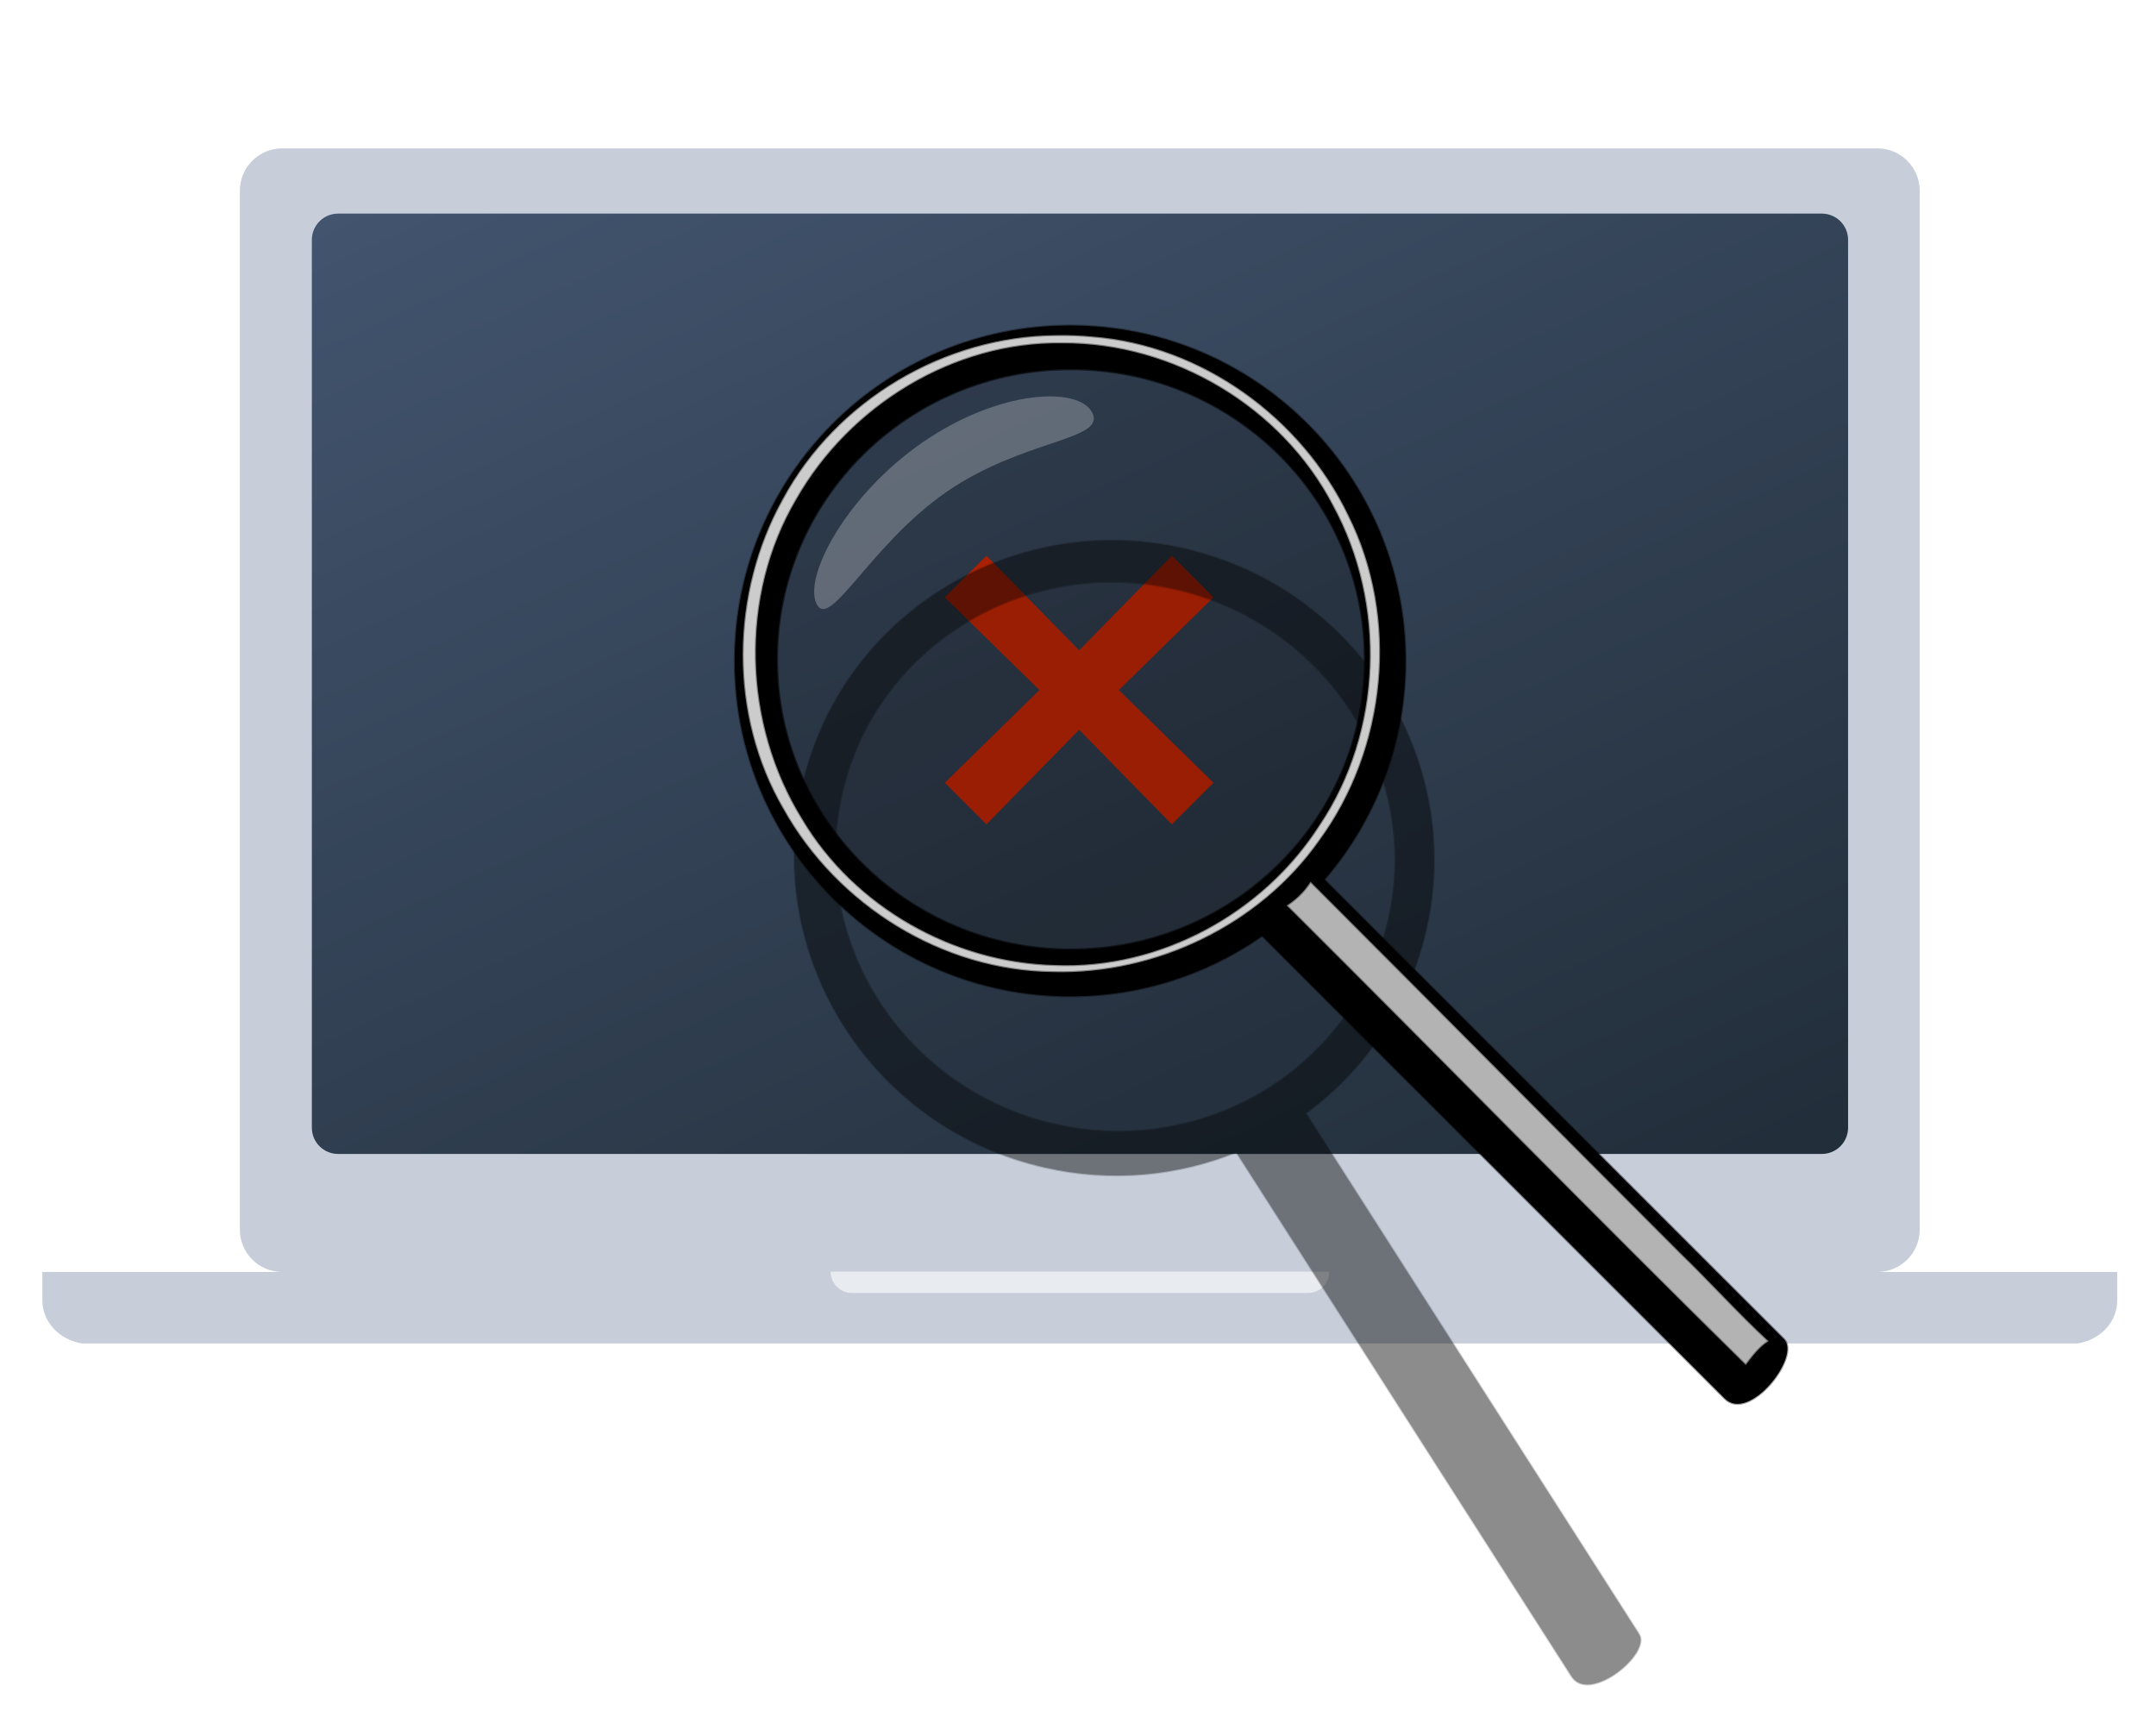<svg width="947" height="757" viewBox="0 0 947 757" fill="none" xmlns="http://www.w3.org/2000/svg">
<g clip-path="url(#clip0_303_560)">
<path d="M824.622 558.725H123.954C113.687 558.725 105.354 550.393 105.354 540.126V83.776C105.354 73.51 113.687 65.177 123.954 65.177H824.622C834.888 65.177 843.221 73.51 843.221 83.776V540.126C843.221 550.393 834.888 558.725 824.622 558.725Z" fill="#C7CEDA"/>
<path d="M18.608 558.725V571.224C18.608 580.598 26.048 588.632 36.166 590.121H912.41C922.528 588.632 929.967 580.746 929.967 571.224V558.725H18.608Z" fill="#C7CEDA"/>
<path d="M574.5 567.95H374.225C369.017 567.95 364.851 563.783 364.851 558.577H583.874C583.874 563.783 579.708 567.95 574.5 567.95Z" fill="#E8EBF0"/>
<path d="M800.223 93.827H148.502C142.135 93.827 136.974 98.989 136.974 105.356V495.349C136.974 501.716 142.135 506.878 148.502 506.878H800.223C806.59 506.878 811.752 501.716 811.752 495.349V105.356C811.752 98.989 806.59 93.827 800.223 93.827Z" fill="url(#paint0_linear_303_560)"/>
<g filter="url(#filter0_d_303_560)">
<path d="M533 259.282L514.718 241L474 282.549L433.282 241L415 259.282L456.549 300L415 340.718L433.282 359L474 317.451L514.718 359L533 340.718L491.451 300L533 259.282Z" fill="#D82701"/>
</g>
<g opacity="0.453" filter="url(#filter1_f_303_560)">
<path d="M519.754 240.92C444.011 223.805 369.018 270.798 352.252 345.883C335.486 420.968 383.296 495.711 459.04 512.827C488.247 519.427 517.349 516.518 543.037 506.118L690.331 736.386C698.125 748.571 725.373 726.329 719.938 717.834L573.577 489.035C599.565 469.903 618.972 441.74 626.535 407.87C643.301 332.785 595.491 258.042 519.748 240.926L519.754 240.92ZM516.106 258.645C582.513 273.651 624.582 338.51 610.07 403.5C595.558 468.491 529.96 508.994 463.556 493.988C397.149 478.982 355.1 414.156 369.612 349.164C384.124 284.173 449.7 243.639 516.106 258.645Z" fill="black" stroke="black" stroke-opacity="0.374" stroke-width="0.875" stroke-linecap="round" stroke-linejoin="round"/>
<path d="M610.098 403.505C595.586 468.496 529.987 509.018 463.579 494.011C397.172 479.005 355.102 414.154 369.614 349.163C384.126 284.171 449.725 243.65 516.132 258.656C582.54 273.662 624.61 338.513 610.098 403.505Z" fill="#0B0B0B" fill-opacity="0.23" stroke="black" stroke-opacity="0.374" stroke-width="1.016" stroke-linecap="round" stroke-linejoin="round"/>
</g>
<path d="M470.052 143C388.691 143 322.736 208.955 322.736 290.316C322.736 371.676 388.691 437.631 470.052 437.631C551.413 437.631 617.368 371.676 617.368 290.316C617.368 208.955 551.413 143 470.052 143ZM470.368 162.134C541.7 162.134 599.527 219.231 599.527 289.654C599.527 360.076 541.698 417.146 470.368 417.146C399.037 417.146 341.237 360.078 341.237 289.654C341.237 219.231 399.037 162.134 470.368 162.134Z" fill="black" stroke="black" stroke-opacity="0.374" stroke-width="0.921" stroke-linecap="round" stroke-linejoin="round"/>
<path d="M599.548 289.642C599.548 360.066 541.721 417.155 470.389 417.155C399.057 417.155 341.23 360.066 341.23 289.642C341.23 219.219 399.057 162.13 470.389 162.13C541.721 162.13 599.548 219.219 599.548 289.642Z" fill="#0B0B0B" fill-opacity="0.23" stroke="black" stroke-opacity="0.374" stroke-width="1.069" stroke-linecap="round" stroke-linejoin="round"/>
<g filter="url(#filter2_f_303_560)">
<path d="M463.947 147.19C414.764 147.503 367.143 175.76 343.784 219.124C320.636 260.594 319.972 314.171 344.023 355.364C367.68 397.69 413.748 426.554 462.538 427.003C507.814 428.269 553.439 406.308 579.47 369.353C609.306 328.722 614.94 271.536 592.353 226.411C571.634 183.249 527.87 151.515 479.896 147.799C474.602 147.286 469.27 147.095 463.952 147.197L463.947 147.19ZM466.71 150.815C515.395 150.596 562.962 178.838 585.409 222.121C608.967 265.372 607.056 321.439 579.495 362.411C554.816 401.06 509.499 425.762 463.457 423.87C418.809 422.839 375.419 398.336 352.51 359.847C326.524 318.04 324.692 261.891 349.913 219.244C373.354 178.135 418.974 150.023 466.706 150.818L466.71 150.815Z" fill="#CCCCCC"/>
<path d="M463.947 147.19C414.764 147.503 367.143 175.76 343.784 219.124C320.636 260.594 319.972 314.171 344.023 355.364C367.68 397.69 413.748 426.554 462.538 427.003C507.814 428.269 553.439 406.308 579.47 369.353C609.306 328.722 614.94 271.536 592.353 226.411C571.634 183.249 527.87 151.515 479.896 147.799C474.602 147.286 469.27 147.095 463.952 147.197L463.947 147.19ZM466.71 150.815C515.395 150.596 562.962 178.838 585.409 222.121C608.967 265.372 607.056 321.439 579.495 362.411C554.816 401.06 509.499 425.762 463.457 423.87C418.809 422.839 375.419 398.336 352.51 359.847C326.524 318.04 324.692 261.891 349.913 219.244C373.354 178.135 418.974 150.023 466.706 150.818L466.71 150.815Z" stroke="black" stroke-opacity="0.374" stroke-width="0.921" stroke-linecap="round" stroke-linejoin="round"/>
</g>
<g filter="url(#filter3_f_303_560)">
<path d="M479.849 181.439C485.646 193.46 449.216 192.938 415.745 216.073C382.274 239.208 364.437 277.241 358.639 265.219C352.842 253.197 371.777 217.442 405.248 194.307C438.719 171.171 474.051 169.417 479.849 181.439Z" fill="white" fill-opacity="0.25"/>
</g>
<path d="M575.29 379.939L783.631 588.271C791.128 595.768 768.342 625.065 757.59 614.313L549.249 405.981L575.29 379.939Z" fill="black" stroke="black" stroke-opacity="0.374" stroke-width="0.921" stroke-linecap="round" stroke-linejoin="round"/>
<g filter="url(#filter4_f_303_560)">
<path d="M565.125 397.755C631.66 463.987 699.938 533.847 766.819 599.624C771.806 592.847 774.295 590.785 776.899 589.133C763.852 577.127 750.925 562.717 738.109 550.361C684.716 496.978 629.022 440.639 575.629 387.255C573.17 391.203 569.755 394.74 565.127 397.757L565.125 397.755Z" fill="#B3B3B3"/>
<path d="M565.125 397.755C631.66 463.987 699.938 533.847 766.819 599.624C771.806 592.847 774.295 590.785 776.899 589.133C763.852 577.127 750.925 562.717 738.109 550.361C684.716 496.978 629.022 440.639 575.629 387.255C573.17 391.203 569.755 394.74 565.127 397.757L565.125 397.755Z" stroke="black" stroke-opacity="0.374" stroke-width="0.921" stroke-linecap="round" stroke-linejoin="round"/>
</g>
</g>
<defs>
<filter id="filter0_d_303_560" x="411.887" y="241" width="124.226" height="124.226" filterUnits="userSpaceOnUse" color-interpolation-filters="sRGB">
<feFlood flood-opacity="0" result="BackgroundImageFix"/>
<feColorMatrix in="SourceAlpha" type="matrix" values="0 0 0 0 0 0 0 0 0 0 0 0 0 0 0 0 0 0 127 0" result="hardAlpha"/>
<feOffset dy="3.113"/>
<feGaussianBlur stdDeviation="1.557"/>
<feComposite in2="hardAlpha" operator="out"/>
<feColorMatrix type="matrix" values="0 0 0 0 0 0 0 0 0 0 0 0 0 0 0 0 0 0 0.25 0"/>
<feBlend mode="normal" in2="BackgroundImageFix" result="effect1_dropShadow_303_560"/>
<feBlend mode="normal" in="SourceGraphic" in2="effect1_dropShadow_303_560" result="shape"/>
</filter>
<filter id="filter1_f_303_560" x="328.878" y="217.377" width="411.796" height="542.602" filterUnits="userSpaceOnUse" color-interpolation-filters="sRGB">
<feFlood flood-opacity="0" result="BackgroundImageFix"/>
<feBlend mode="normal" in="SourceGraphic" in2="BackgroundImageFix" result="shape"/>
<feGaussianBlur stdDeviation="9.794" result="effect1_foregroundBlur_303_560"/>
</filter>
<filter id="filter2_f_303_560" x="319.577" y="140.544" width="293.23" height="293.137" filterUnits="userSpaceOnUse" color-interpolation-filters="sRGB">
<feFlood flood-opacity="0" result="BackgroundImageFix"/>
<feBlend mode="normal" in="SourceGraphic" in2="BackgroundImageFix" result="shape"/>
<feGaussianBlur stdDeviation="3.083" result="effect1_foregroundBlur_303_560"/>
</filter>
<filter id="filter3_f_303_560" x="346.888" y="163.394" width="144.289" height="114.834" filterUnits="userSpaceOnUse" color-interpolation-filters="sRGB">
<feFlood flood-opacity="0" result="BackgroundImageFix"/>
<feBlend mode="normal" in="SourceGraphic" in2="BackgroundImageFix" result="shape"/>
<feGaussianBlur stdDeviation="5.358" result="effect1_foregroundBlur_303_560"/>
</filter>
<filter id="filter4_f_303_560" x="552.697" y="374.827" width="236.63" height="237.225" filterUnits="userSpaceOnUse" color-interpolation-filters="sRGB">
<feFlood flood-opacity="0" result="BackgroundImageFix"/>
<feBlend mode="normal" in="SourceGraphic" in2="BackgroundImageFix" result="shape"/>
<feGaussianBlur stdDeviation="5.984" result="effect1_foregroundBlur_303_560"/>
</filter>
<linearGradient id="paint0_linear_303_560" x1="772.248" y1="506.878" x2="330.803" y2="-448.206" gradientUnits="userSpaceOnUse">
<stop stop-color="#222E3A"/>
<stop offset="1" stop-color="#576D90"/>
</linearGradient>
<clipPath id="clip0_303_560">
<rect width="947" height="757" fill="white"/>
</clipPath>
</defs>
</svg>
